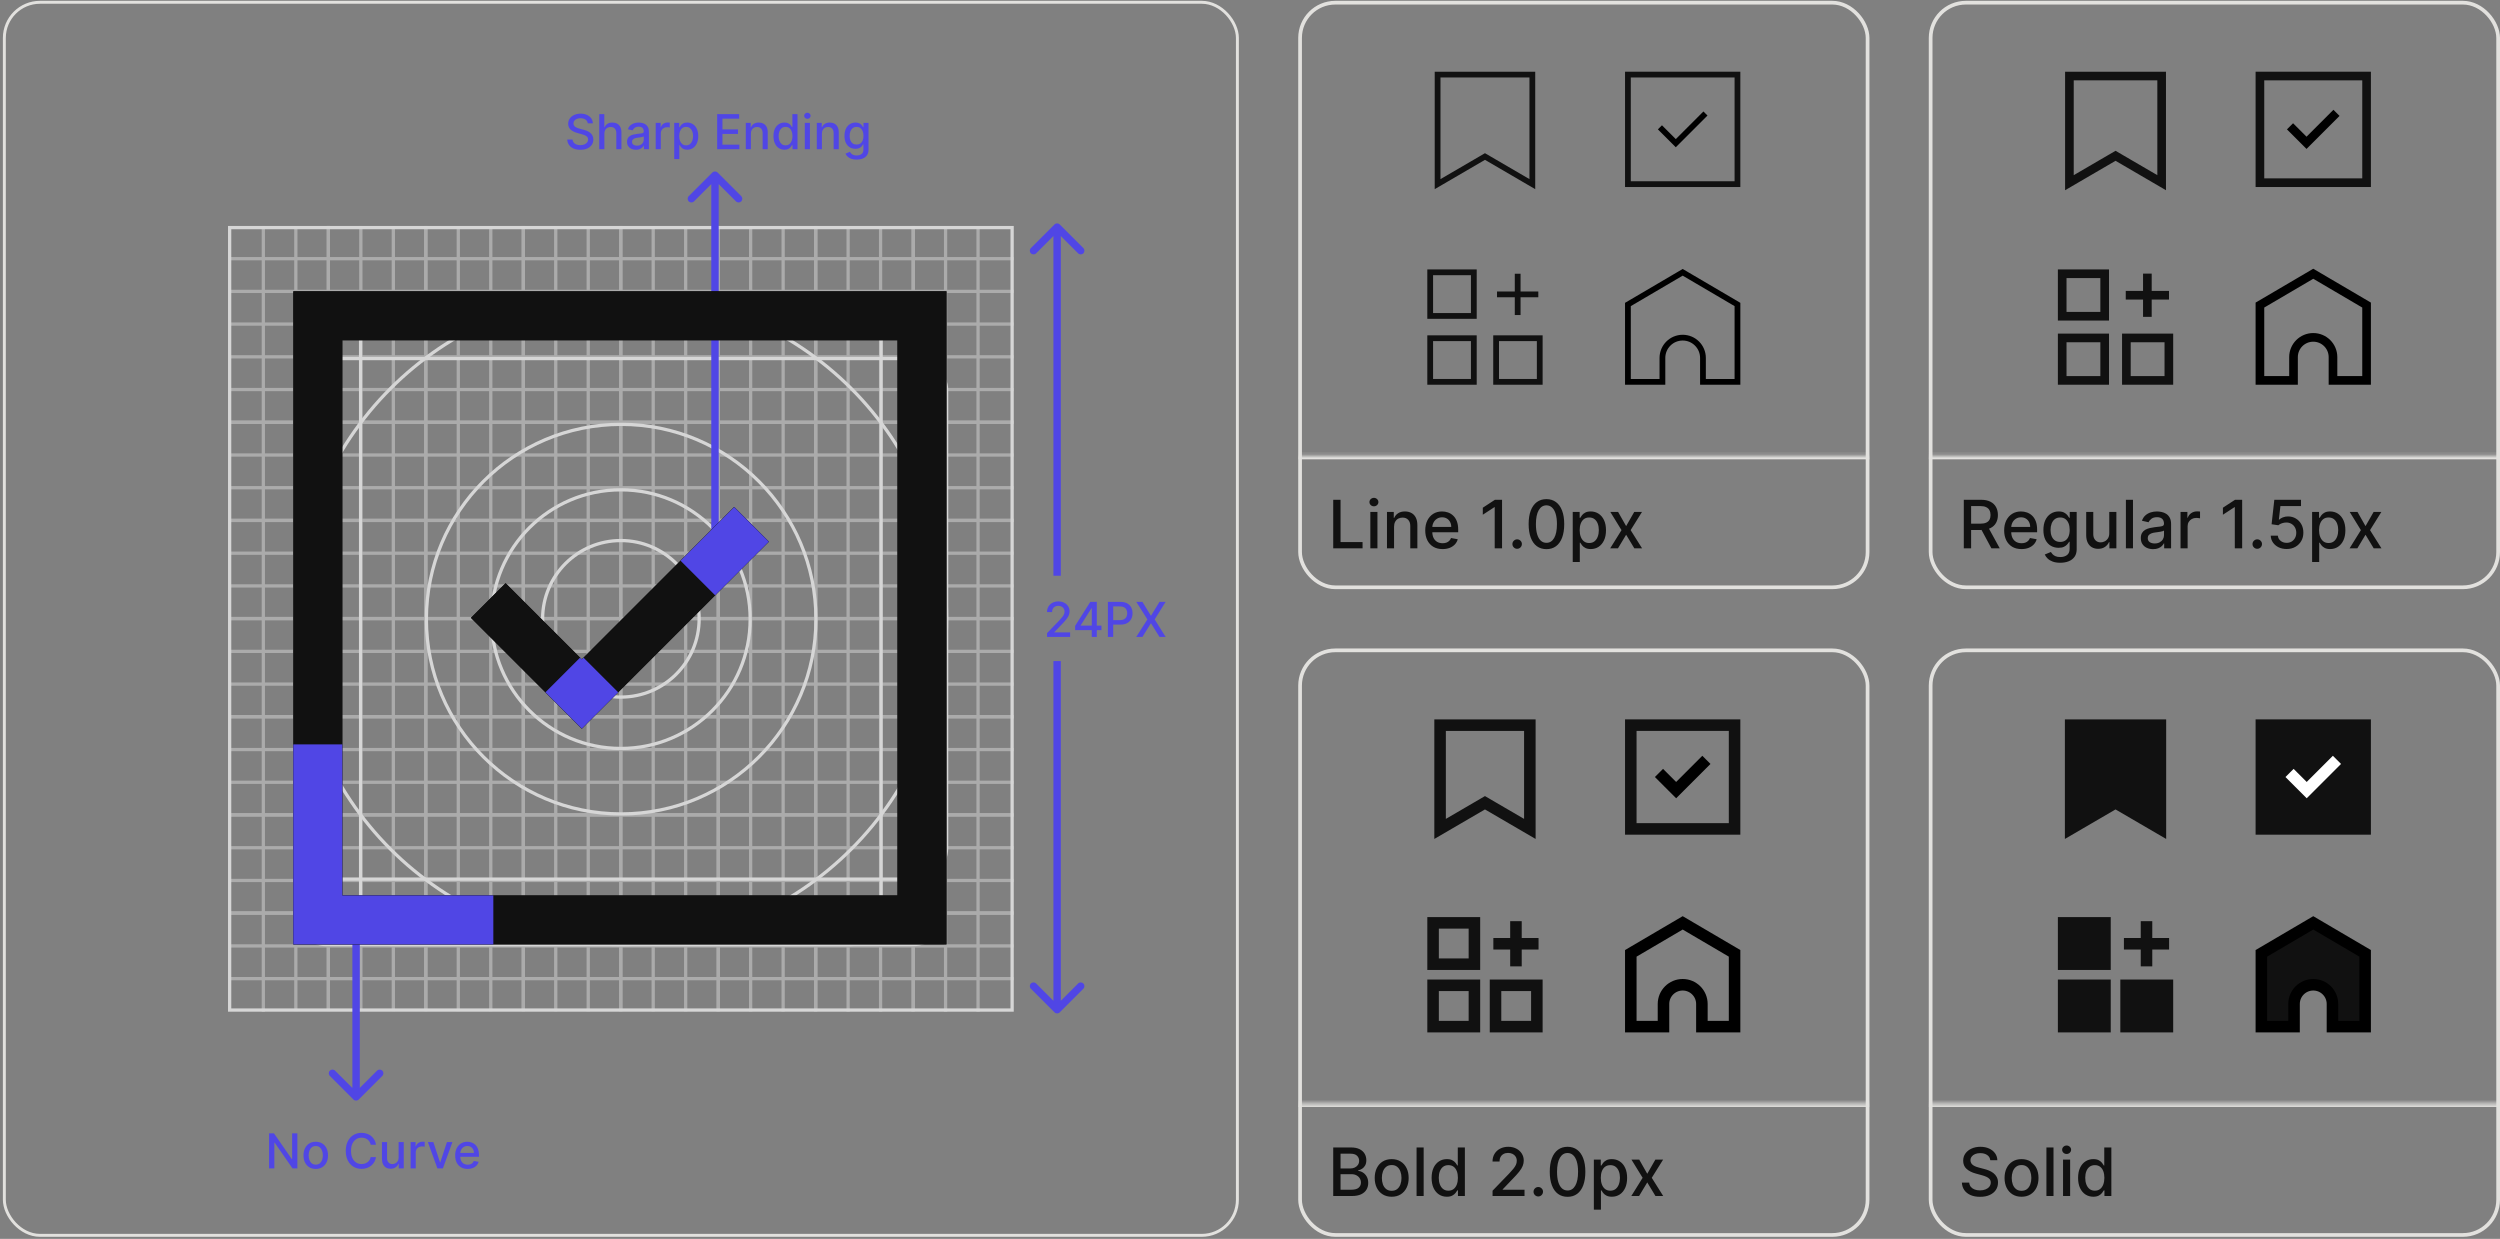 <svg width="674" height="334" viewBox="0 0 674 334" fill="none" xmlns="http://www.w3.org/2000/svg">
<rect x="0" y="0" width="674" height="334" fill="#808080" stroke="none"/>
<rect x="1.174" y="0.619" width="332.429" height="332.429" rx="9.603" stroke="#E2E1DE" stroke-width="0.793"/>
<path d="M80.169 305.545V315H78.858L74.052 308.066H73.965V315H72.538V305.545H73.858L78.669 312.489H78.756V305.545H80.169ZM85.126 315.143C84.461 315.143 83.881 314.991 83.385 314.686C82.89 314.381 82.505 313.955 82.231 313.407C81.957 312.859 81.821 312.219 81.821 311.487C81.821 310.751 81.957 310.108 82.231 309.557C82.505 309.006 82.89 308.578 83.385 308.274C83.881 307.969 84.461 307.817 85.126 307.817C85.791 307.817 86.371 307.969 86.866 308.274C87.362 308.578 87.747 309.006 88.02 309.557C88.294 310.108 88.431 310.751 88.431 311.487C88.431 312.219 88.294 312.859 88.02 313.407C87.747 313.955 87.362 314.381 86.866 314.686C86.371 314.991 85.791 315.143 85.126 315.143ZM85.131 313.984C85.561 313.984 85.918 313.871 86.202 313.643C86.485 313.415 86.694 313.112 86.829 312.733C86.968 312.355 87.037 311.938 87.037 311.482C87.037 311.03 86.968 310.614 86.829 310.236C86.694 309.854 86.485 309.548 86.202 309.317C85.918 309.086 85.561 308.971 85.131 308.971C84.697 308.971 84.337 309.086 84.05 309.317C83.767 309.548 83.556 309.854 83.418 310.236C83.282 310.614 83.215 311.03 83.215 311.482C83.215 311.938 83.282 312.355 83.418 312.733C83.556 313.112 83.767 313.415 84.05 313.643C84.337 313.871 84.697 313.984 85.131 313.984ZM101.376 308.62H99.936C99.88 308.312 99.777 308.041 99.626 307.808C99.475 307.574 99.291 307.375 99.072 307.212C98.854 307.049 98.609 306.926 98.338 306.843C98.071 306.76 97.786 306.718 97.484 306.718C96.939 306.718 96.452 306.855 96.021 307.129C95.593 307.403 95.254 307.804 95.005 308.334C94.759 308.863 94.636 309.509 94.636 310.273C94.636 311.042 94.759 311.692 95.005 312.221C95.254 312.75 95.595 313.15 96.025 313.421C96.456 313.692 96.941 313.827 97.48 313.827C97.778 313.827 98.061 313.787 98.329 313.707C98.6 313.624 98.845 313.503 99.063 313.343C99.282 313.183 99.466 312.987 99.617 312.756C99.771 312.522 99.877 312.255 99.936 311.953L101.376 311.958C101.299 312.422 101.15 312.85 100.928 313.241C100.71 313.629 100.428 313.964 100.083 314.248C99.742 314.528 99.351 314.745 98.911 314.898C98.471 315.052 97.99 315.129 97.47 315.129C96.652 315.129 95.922 314.935 95.282 314.548C94.642 314.157 94.137 313.598 93.768 312.872C93.402 312.145 93.219 311.279 93.219 310.273C93.219 309.263 93.403 308.397 93.773 307.674C94.142 306.947 94.647 306.39 95.287 306.002C95.927 305.612 96.655 305.416 97.47 305.416C97.972 305.416 98.44 305.489 98.874 305.633C99.311 305.775 99.703 305.984 100.051 306.261C100.399 306.535 100.687 306.87 100.914 307.267C101.142 307.661 101.296 308.112 101.376 308.62ZM107.464 312.059V307.909H108.849V315H107.492V313.772H107.418C107.255 314.151 106.993 314.466 106.633 314.718C106.276 314.968 105.831 315.092 105.299 315.092C104.843 315.092 104.44 314.992 104.089 314.792C103.742 314.589 103.468 314.289 103.268 313.892C103.071 313.495 102.972 313.004 102.972 312.419V307.909H104.352V312.253C104.352 312.736 104.486 313.121 104.754 313.407C105.022 313.694 105.37 313.837 105.797 313.837C106.056 313.837 106.313 313.772 106.568 313.643C106.827 313.513 107.041 313.318 107.21 313.056C107.382 312.795 107.467 312.462 107.464 312.059ZM110.704 315V307.909H112.038V309.036H112.112C112.241 308.654 112.469 308.354 112.795 308.135C113.124 307.914 113.497 307.803 113.912 307.803C113.998 307.803 114.1 307.806 114.217 307.812C114.337 307.818 114.431 307.826 114.498 307.835V309.156C114.443 309.14 114.344 309.123 114.203 309.105C114.061 309.083 113.92 309.072 113.778 309.072C113.452 309.072 113.161 309.142 112.906 309.28C112.653 309.416 112.453 309.605 112.305 309.848C112.158 310.088 112.084 310.362 112.084 310.67V315H110.704ZM121.975 307.909L119.403 315H117.926L115.35 307.909H116.832L118.628 313.366H118.702L120.493 307.909H121.975ZM126.087 315.143C125.388 315.143 124.786 314.994 124.282 314.695C123.78 314.394 123.392 313.971 123.118 313.426C122.848 312.878 122.712 312.236 122.712 311.501C122.712 310.774 122.848 310.134 123.118 309.58C123.392 309.026 123.774 308.594 124.263 308.283C124.756 307.972 125.331 307.817 125.99 307.817C126.39 307.817 126.778 307.883 127.153 308.015C127.529 308.148 127.866 308.355 128.164 308.638C128.463 308.922 128.698 309.289 128.871 309.742C129.043 310.191 129.129 310.737 129.129 311.381V311.87H123.492V310.836H127.776C127.776 310.473 127.703 310.151 127.555 309.871C127.407 309.588 127.199 309.365 126.932 309.202C126.667 309.039 126.356 308.957 125.999 308.957C125.611 308.957 125.273 309.052 124.983 309.243C124.697 309.431 124.476 309.677 124.319 309.982C124.165 310.283 124.088 310.611 124.088 310.965V311.773C124.088 312.247 124.171 312.65 124.337 312.983C124.506 313.315 124.742 313.569 125.043 313.744C125.345 313.917 125.697 314.003 126.101 314.003C126.362 314.003 126.601 313.966 126.816 313.892C127.032 313.815 127.218 313.701 127.375 313.55C127.532 313.4 127.652 313.213 127.735 312.992L129.041 313.227C128.937 313.612 128.749 313.949 128.478 314.238C128.21 314.525 127.873 314.748 127.467 314.908C127.064 315.065 126.604 315.143 126.087 315.143Z" fill="#5046E5"/>
<g opacity="0.5">
<path d="M273.306 166.748H61.474" stroke="#D6D6D6" stroke-width="0.88"/>
<path d="M273.306 193.205H61.474" stroke="#D6D6D6" stroke-width="0.88"/>
<path d="M273.306 219.663H61.474" stroke="#D6D6D6" stroke-width="0.88"/>
<path d="M273.306 246.121H61.474" stroke="#D6D6D6" stroke-width="0.88"/>
<path d="M273.306 140.29H61.474" stroke="#D6D6D6" stroke-width="0.88"/>
<path d="M273.306 113.832H61.474" stroke="#D6D6D6" stroke-width="0.88"/>
<path d="M273.306 87.374H61.474" stroke="#D6D6D6" stroke-width="0.88"/>
<path d="M273.306 96.198H61.474" stroke="#D6D6D6" stroke-width="0.88"/>
<path d="M273.306 105.021H61.474" stroke="#D6D6D6" stroke-width="0.88"/>
<path d="M273.306 113.845H61.474" stroke="#D6D6D6" stroke-width="0.88"/>
<path d="M273.306 122.669H61.474" stroke="#D6D6D6" stroke-width="0.88"/>
<path d="M273.306 131.491H61.474" stroke="#D6D6D6" stroke-width="0.88"/>
<path d="M273.306 140.316H61.474" stroke="#D6D6D6" stroke-width="0.88"/>
<path d="M273.306 149.14H61.474" stroke="#D6D6D6" stroke-width="0.88"/>
<path d="M273.306 157.962H61.474" stroke="#D6D6D6" stroke-width="0.88"/>
<path d="M273.306 166.786H61.474" stroke="#D6D6D6" stroke-width="0.88"/>
<path d="M273.306 175.611H61.474" stroke="#D6D6D6" stroke-width="0.88"/>
<path d="M273.306 184.433H61.474" stroke="#D6D6D6" stroke-width="0.88"/>
<path d="M273.306 193.257H61.474" stroke="#D6D6D6" stroke-width="0.88"/>
<path d="M273.306 202.081H61.474" stroke="#D6D6D6" stroke-width="0.88"/>
<path d="M273.306 210.903H61.474" stroke="#D6D6D6" stroke-width="0.88"/>
<path d="M273.306 219.728H61.474" stroke="#D6D6D6" stroke-width="0.88"/>
<path d="M273.306 228.552H61.474" stroke="#D6D6D6" stroke-width="0.88"/>
<path d="M273.306 237.374H61.474" stroke="#D6D6D6" stroke-width="0.88"/>
<path d="M273.306 246.198H61.474" stroke="#D6D6D6" stroke-width="0.88"/>
<path d="M273.304 255.023H61.471" stroke="#D6D6D6" stroke-width="0.88"/>
<path d="M273.304 263.845H61.471" stroke="#D6D6D6" stroke-width="0.88"/>
<path d="M273.306 78.559H61.474" stroke="#D6D6D6" stroke-width="0.88"/>
<path d="M273.306 69.745H61.474" stroke="#D6D6D6" stroke-width="0.88"/>
<path d="M167.382 60.916V272.579" stroke="#D6D6D6" stroke-width="0.88"/>
<path d="M141.097 272.579V60.916" stroke="#D6D6D6" stroke-width="0.88"/>
<path d="M114.809 272.579V60.916" stroke="#D6D6D6" stroke-width="0.88"/>
<path d="M88.522 272.579V60.916" stroke="#D6D6D6" stroke-width="0.88"/>
<path d="M193.67 272.579V60.916" stroke="#D6D6D6" stroke-width="0.88"/>
<path d="M219.957 272.579V60.916" stroke="#D6D6D6" stroke-width="0.88"/>
<path d="M246.243 272.579V60.916" stroke="#D6D6D6" stroke-width="0.88"/>
<path d="M88.522 60.916L88.522 272.579" stroke="#D6D6D6" stroke-width="0.88"/>
<path d="M97.281 60.925L97.281 272.587" stroke="#D6D6D6" stroke-width="0.88"/>
<path d="M106.039 60.934L106.039 272.596" stroke="#D6D6D6" stroke-width="0.88"/>
<path d="M114.796 60.942L114.796 272.605" stroke="#D6D6D6" stroke-width="0.88"/>
<path d="M123.554 60.951L123.554 272.613" stroke="#D6D6D6" stroke-width="0.88"/>
<path d="M132.313 60.96L132.313 272.622" stroke="#D6D6D6" stroke-width="0.88"/>
<path d="M141.071 60.968L141.071 272.63" stroke="#D6D6D6" stroke-width="0.88"/>
<path d="M149.828 60.977L149.828 272.639" stroke="#D6D6D6" stroke-width="0.88"/>
<path d="M158.586 60.986L158.586 272.648" stroke="#D6D6D6" stroke-width="0.88"/>
<path d="M167.345 60.994L167.345 272.656" stroke="#D6D6D6" stroke-width="0.88"/>
<path d="M176.103 61.003L176.103 272.665" stroke="#D6D6D6" stroke-width="0.88"/>
<path d="M184.86 61.011L184.86 272.674" stroke="#D6D6D6" stroke-width="0.88"/>
<path d="M193.618 61.02L193.618 272.682" stroke="#D6D6D6" stroke-width="0.88"/>
<path d="M202.375 61.029L202.375 272.691" stroke="#D6D6D6" stroke-width="0.88"/>
<path d="M211.135 61.037L211.135 272.7" stroke="#D6D6D6" stroke-width="0.88"/>
<path d="M219.893 61.046L219.893 272.708" stroke="#D6D6D6" stroke-width="0.88"/>
<path d="M228.65 61.054L228.65 272.717" stroke="#D6D6D6" stroke-width="0.88"/>
<path d="M237.407 61.063L237.407 272.725" stroke="#D6D6D6" stroke-width="0.88"/>
<path d="M246.167 61.072L246.167 272.734" stroke="#D6D6D6" stroke-width="0.88"/>
<path d="M254.925 61.08L254.925 272.742" stroke="#D6D6D6" stroke-width="0.88"/>
<path d="M263.682 61.089L263.682 272.751" stroke="#D6D6D6" stroke-width="0.88"/>
<path d="M79.756 60.921L79.755 272.583" stroke="#D6D6D6" stroke-width="0.88"/>
<path d="M70.99 60.925L70.99 272.759" stroke="#D6D6D6" stroke-width="0.88"/>
</g>
<rect x="88.388" y="87.841" width="157.993" height="157.992" rx="8.385" stroke="#D6D6D6" stroke-width="0.883"/>
<rect x="79.561" y="96.668" width="175.646" height="140.339" rx="8.385" stroke="#D6D6D6" stroke-width="0.883"/>
<rect x="97.214" y="79.015" width="140.34" height="175.645" rx="8.385" stroke="#D6D6D6" stroke-width="0.883"/>
<rect x="79.561" y="79.015" width="174.922" height="175.645" rx="8.385" stroke="#D6D6D6" stroke-width="0.883"/>
<path d="M167.385 79.015C215.888 79.015 255.207 118.335 255.207 166.837C255.207 215.34 215.888 254.66 167.385 254.66C118.881 254.66 79.561 215.34 79.561 166.837C79.561 118.334 118.881 79.015 167.385 79.015Z" stroke="#D6D6D6" stroke-width="0.883"/>
<path d="M167.467 114.404C196.472 114.404 219.984 137.916 219.984 166.92C219.984 195.924 196.472 219.438 167.467 219.438C138.463 219.438 114.95 195.924 114.95 166.92C114.95 137.916 138.463 114.404 167.467 114.404Z" stroke="#D6D6D6" stroke-width="0.883"/>
<path d="M167.384 132.056C186.639 132.056 202.249 147.666 202.249 166.921C202.248 186.176 186.639 201.785 167.384 201.785C148.129 201.785 132.52 186.176 132.52 166.921C132.52 147.666 148.129 132.056 167.384 132.056Z" stroke="#D6D6D6" stroke-width="0.883"/>
<path fill-rule="evenodd" clip-rule="evenodd" d="M167.389 145.733C179.042 145.733 188.489 155.18 188.489 166.834C188.489 178.487 179.042 187.934 167.389 187.934C155.735 187.934 146.288 178.487 146.288 166.834C146.288 155.18 155.735 145.733 167.389 145.733Z" stroke="#D6D6D6" stroke-width="0.883"/>
<rect x="61.913" y="61.358" width="210.952" height="210.952" stroke="#D6D6D6" stroke-width="0.883"/>
<path d="M95.293 296.43C95.683 296.82 96.317 296.82 96.707 296.43L103.071 290.066C103.462 289.675 103.462 289.042 103.071 288.652C102.681 288.261 102.047 288.261 101.657 288.652L96 294.308L90.343 288.652C89.953 288.261 89.32 288.261 88.929 288.652C88.538 289.042 88.538 289.675 88.929 290.066L95.293 296.43ZM96 248.011L95 248.011L95 295.723L96 295.723L97 295.723L97 248.011L96 248.011Z" fill="#5046E5"/>
<path d="M193.467 46.516C193.077 46.125 192.443 46.125 192.053 46.516L185.689 52.88C185.298 53.27 185.298 53.903 185.689 54.294C186.079 54.684 186.713 54.684 187.103 54.294L192.76 48.637L198.417 54.294C198.807 54.684 199.441 54.684 199.831 54.294C200.222 53.903 200.222 53.27 199.831 52.88L193.467 46.516ZM192.76 148.75L193.76 148.75L193.76 47.223L192.76 47.223L191.76 47.223L191.76 148.75L192.76 148.75Z" fill="#5046E5"/>
<rect x="85.684" y="85.129" width="162.882" height="162.882" stroke="#111111" stroke-width="13.207" stroke-linecap="square"/>
<path d="M136.309 166.57L156.853 187.114L197.94 146.027" stroke="#111111" stroke-width="13.207" stroke-linecap="square"/>
<rect x="85.684" y="85.129" width="162.882" height="162.882" stroke="#111111" stroke-width="13.207" stroke-linecap="square"/>
<path d="M136.309 166.568L156.853 187.111L197.94 146.024" stroke="#111111" stroke-width="13.207" stroke-linecap="square"/>
<path d="M197.94 146.027L192.804 151.163" stroke="#5046E5" stroke-width="13.207" stroke-linecap="square"/>
<path d="M285.707 60.516C285.317 60.125 284.683 60.125 284.293 60.516L277.929 66.879C277.538 67.27 277.538 67.903 277.929 68.294C278.319 68.684 278.953 68.684 279.343 68.294L285 62.637L290.657 68.294C291.047 68.684 291.681 68.684 292.071 68.294C292.462 67.903 292.462 67.27 292.071 66.879L285.707 60.516ZM285 155.223L286 155.223L286 61.223L285 61.223L284 61.223L284 155.223L285 155.223Z" fill="#5046E5"/>
<path d="M282.285 171.723V170.689L285.484 167.374C285.826 167.014 286.107 166.698 286.329 166.428C286.554 166.154 286.721 165.894 286.832 165.647C286.943 165.401 286.998 165.14 286.998 164.863C286.998 164.549 286.924 164.278 286.777 164.05C286.629 163.819 286.427 163.642 286.172 163.519C285.917 163.393 285.629 163.33 285.309 163.33C284.97 163.33 284.675 163.399 284.422 163.538C284.17 163.676 283.976 163.872 283.841 164.124C283.705 164.376 283.638 164.672 283.638 165.01H282.276C282.276 164.435 282.408 163.932 282.673 163.501C282.937 163.07 283.301 162.736 283.762 162.499C284.224 162.259 284.749 162.139 285.336 162.139C285.93 162.139 286.454 162.257 286.906 162.494C287.362 162.728 287.717 163.048 287.972 163.455C288.228 163.858 288.356 164.313 288.356 164.821C288.356 165.172 288.289 165.515 288.157 165.85C288.028 166.186 287.802 166.56 287.478 166.972C287.155 167.382 286.706 167.879 286.13 168.463L284.252 170.43V170.499H288.508V171.723H282.285ZM289.856 169.876V168.722L293.942 162.268H294.851V163.967H294.274L291.352 168.593V168.667H296.951V169.876H289.856ZM294.339 171.723V169.525L294.348 168.999V162.268H295.7V171.723H294.339ZM298.69 171.723V162.268H302.06C302.795 162.268 303.405 162.402 303.888 162.67C304.371 162.937 304.733 163.304 304.973 163.768C305.213 164.23 305.333 164.75 305.333 165.329C305.333 165.911 305.211 166.434 304.968 166.898C304.728 167.36 304.365 167.726 303.879 167.997C303.395 168.265 302.787 168.399 302.055 168.399H299.738V167.189H301.926C302.39 167.189 302.767 167.109 303.057 166.949C303.346 166.786 303.558 166.565 303.694 166.284C303.829 166.004 303.897 165.686 303.897 165.329C303.897 164.972 303.829 164.655 303.694 164.378C303.558 164.101 303.345 163.884 303.052 163.727C302.763 163.57 302.381 163.491 301.907 163.491H300.116V171.723H298.69ZM307.998 162.268L310.26 165.966H310.333L312.596 162.268H314.248L311.303 166.995L314.267 171.723H312.605L310.333 168.076H310.26L307.988 171.723H306.326L309.341 166.995L306.345 162.268H307.998Z" fill="#5046E5"/>
<path d="M284.293 272.93C284.683 273.32 285.317 273.32 285.707 272.93L292.071 266.566C292.462 266.175 292.462 265.542 292.071 265.152C291.681 264.761 291.047 264.761 290.657 265.152L285 270.808L279.343 265.152C278.953 264.761 278.319 264.761 277.929 265.152C277.538 265.542 277.538 266.175 277.929 266.566L284.293 272.93ZM285 178.223H284V272.223H285H286V178.223H285Z" fill="#5046E5"/>
<path d="M161.989 181.976L156.853 187.112L151.717 181.976" stroke="#5046E5" stroke-width="13.207"/>
<path d="M126.399 248.011H85.679V207.291" stroke="#5046E5" stroke-width="13.207" stroke-linecap="square"/>
<path d="M158.459 33.252C158.41 32.815 158.207 32.476 157.85 32.236C157.493 31.993 157.043 31.871 156.502 31.871C156.114 31.871 155.778 31.933 155.495 32.056C155.212 32.176 154.992 32.342 154.835 32.555C154.681 32.764 154.604 33.002 154.604 33.27C154.604 33.495 154.657 33.689 154.761 33.852C154.869 34.015 155.009 34.152 155.181 34.263C155.357 34.37 155.545 34.461 155.745 34.535C155.945 34.606 156.137 34.664 156.322 34.711L157.245 34.951C157.547 35.025 157.856 35.124 158.173 35.251C158.49 35.377 158.784 35.543 159.055 35.749C159.325 35.956 159.544 36.211 159.71 36.516C159.879 36.82 159.964 37.185 159.964 37.61C159.964 38.145 159.826 38.621 159.549 39.036C159.275 39.452 158.876 39.779 158.353 40.02C157.833 40.26 157.203 40.38 156.465 40.38C155.757 40.38 155.144 40.267 154.627 40.043C154.11 39.818 153.706 39.499 153.413 39.087C153.121 38.672 152.959 38.179 152.929 37.61H154.36C154.387 37.951 154.498 38.236 154.692 38.464C154.889 38.688 155.14 38.856 155.445 38.967C155.752 39.075 156.089 39.129 156.456 39.129C156.859 39.129 157.217 39.066 157.531 38.939C157.848 38.81 158.097 38.632 158.279 38.404C158.461 38.173 158.551 37.904 158.551 37.596C158.551 37.316 158.471 37.087 158.311 36.908C158.154 36.73 157.941 36.582 157.67 36.465C157.402 36.348 157.099 36.245 156.76 36.156L155.643 35.851C154.886 35.645 154.286 35.342 153.843 34.941C153.403 34.541 153.182 34.012 153.182 33.353C153.182 32.809 153.33 32.333 153.626 31.927C153.921 31.521 154.321 31.205 154.826 30.98C155.331 30.753 155.9 30.639 156.534 30.639C157.174 30.639 157.739 30.751 158.228 30.976C158.721 31.201 159.108 31.51 159.392 31.904C159.675 32.295 159.823 32.744 159.835 33.252H158.459ZM162.938 36.012V40.223H161.558V30.768H162.92V34.286H163.007C163.174 33.904 163.428 33.601 163.769 33.376C164.111 33.152 164.557 33.039 165.108 33.039C165.594 33.039 166.019 33.139 166.382 33.34C166.748 33.539 167.032 33.838 167.232 34.235C167.435 34.629 167.536 35.121 167.536 35.712V40.223H166.156V35.879C166.156 35.358 166.022 34.955 165.754 34.669C165.487 34.38 165.114 34.235 164.637 34.235C164.311 34.235 164.018 34.304 163.76 34.443C163.505 34.581 163.303 34.784 163.155 35.052C163.011 35.317 162.938 35.637 162.938 36.012ZM171.442 40.38C170.992 40.38 170.586 40.297 170.223 40.13C169.86 39.961 169.572 39.716 169.36 39.396C169.15 39.076 169.046 38.684 169.046 38.219C169.046 37.819 169.123 37.49 169.277 37.231C169.431 36.973 169.638 36.768 169.9 36.617C170.161 36.466 170.454 36.352 170.777 36.276C171.1 36.199 171.429 36.14 171.765 36.1C172.19 36.051 172.534 36.011 172.799 35.98C173.064 35.946 173.256 35.892 173.376 35.819C173.496 35.745 173.556 35.625 173.556 35.459V35.426C173.556 35.023 173.442 34.711 173.215 34.489C172.99 34.267 172.654 34.157 172.208 34.157C171.743 34.157 171.377 34.26 171.109 34.466C170.845 34.669 170.662 34.895 170.56 35.145L169.263 34.849C169.417 34.418 169.641 34.07 169.937 33.806C170.235 33.538 170.579 33.344 170.966 33.224C171.354 33.101 171.762 33.039 172.19 33.039C172.473 33.039 172.773 33.073 173.09 33.141C173.41 33.206 173.708 33.326 173.985 33.501C174.266 33.676 174.495 33.927 174.673 34.254C174.852 34.577 174.941 34.997 174.941 35.514V40.223H173.593V39.253H173.538C173.448 39.432 173.315 39.607 173.136 39.779C172.958 39.952 172.728 40.095 172.448 40.209C172.168 40.323 171.833 40.38 171.442 40.38ZM171.742 39.272C172.123 39.272 172.45 39.196 172.721 39.045C172.994 38.895 173.202 38.698 173.344 38.455C173.488 38.208 173.561 37.945 173.561 37.665V36.751C173.512 36.8 173.416 36.846 173.275 36.89C173.136 36.93 172.978 36.965 172.799 36.996C172.621 37.023 172.447 37.05 172.277 37.074C172.108 37.096 171.967 37.114 171.853 37.13C171.585 37.163 171.34 37.22 171.119 37.3C170.9 37.38 170.725 37.496 170.592 37.647C170.463 37.794 170.398 37.991 170.398 38.238C170.398 38.579 170.525 38.838 170.777 39.013C171.029 39.185 171.351 39.272 171.742 39.272ZM176.78 40.223V33.132H178.114V34.258H178.188C178.317 33.877 178.545 33.577 178.871 33.358C179.2 33.136 179.573 33.026 179.988 33.026C180.074 33.026 180.176 33.029 180.293 33.035C180.413 33.041 180.507 33.049 180.574 33.058V34.378C180.519 34.363 180.42 34.346 180.279 34.327C180.137 34.306 179.996 34.295 179.854 34.295C179.528 34.295 179.237 34.364 178.982 34.503C178.729 34.638 178.529 34.828 178.382 35.071C178.234 35.311 178.16 35.585 178.16 35.892V40.223H176.78ZM181.769 42.882V33.132H183.117V34.281H183.232C183.312 34.133 183.428 33.963 183.579 33.769C183.729 33.575 183.939 33.406 184.206 33.261C184.474 33.113 184.828 33.039 185.268 33.039C185.841 33.039 186.351 33.184 186.801 33.473C187.25 33.763 187.603 34.18 187.858 34.724C188.117 35.269 188.246 35.925 188.246 36.691C188.246 37.457 188.118 38.114 187.863 38.662C187.607 39.207 187.256 39.627 186.81 39.923C186.364 40.215 185.854 40.361 185.282 40.361C184.851 40.361 184.499 40.289 184.225 40.144C183.954 39.999 183.742 39.83 183.588 39.636C183.434 39.443 183.315 39.27 183.232 39.119H183.149V42.882H181.769ZM183.121 36.677C183.121 37.176 183.194 37.613 183.338 37.988C183.483 38.364 183.692 38.658 183.966 38.87C184.24 39.079 184.576 39.184 184.973 39.184C185.385 39.184 185.73 39.075 186.007 38.856C186.284 38.635 186.493 38.334 186.635 37.956C186.779 37.577 186.852 37.151 186.852 36.677C186.852 36.209 186.781 35.789 186.639 35.417C186.501 35.044 186.291 34.751 186.011 34.535C185.734 34.32 185.388 34.212 184.973 34.212C184.573 34.212 184.234 34.315 183.957 34.521C183.683 34.727 183.475 35.015 183.334 35.385C183.192 35.754 183.121 36.185 183.121 36.677ZM193.344 40.223V30.768H199.271V31.996H194.77V34.877H198.962V36.1H194.77V38.995H199.326V40.223H193.344ZM202.446 36.012V40.223H201.066V33.132H202.391V34.286H202.478C202.641 33.91 202.897 33.609 203.245 33.381C203.596 33.153 204.037 33.039 204.57 33.039C205.053 33.039 205.476 33.141 205.839 33.344C206.202 33.544 206.484 33.843 206.684 34.24C206.884 34.637 206.984 35.128 206.984 35.712V40.223H205.604V35.879C205.604 35.365 205.47 34.963 205.202 34.674C204.934 34.381 204.567 34.235 204.099 34.235C203.779 34.235 203.494 34.304 203.245 34.443C202.998 34.581 202.803 34.784 202.658 35.052C202.517 35.317 202.446 35.637 202.446 36.012ZM211.49 40.361C210.917 40.361 210.406 40.215 209.957 39.923C209.511 39.627 209.16 39.207 208.905 38.662C208.652 38.114 208.526 37.457 208.526 36.691C208.526 35.925 208.654 35.269 208.909 34.724C209.168 34.18 209.522 33.763 209.971 33.473C210.42 33.184 210.93 33.039 211.499 33.039C211.939 33.039 212.293 33.113 212.561 33.261C212.832 33.406 213.041 33.575 213.189 33.769C213.339 33.963 213.456 34.133 213.539 34.281H213.623V30.768H215.003V40.223H213.655V39.119H213.539C213.456 39.27 213.336 39.443 213.179 39.636C213.025 39.83 212.813 39.999 212.542 40.144C212.271 40.289 211.921 40.361 211.49 40.361ZM211.794 39.184C212.191 39.184 212.527 39.079 212.801 38.87C213.078 38.658 213.287 38.364 213.429 37.988C213.573 37.613 213.646 37.176 213.646 36.677C213.646 36.185 213.575 35.754 213.433 35.385C213.292 35.015 213.084 34.727 212.81 34.521C212.536 34.315 212.198 34.212 211.794 34.212C211.379 34.212 211.033 34.32 210.756 34.535C210.479 34.751 210.269 35.044 210.128 35.417C209.989 35.789 209.92 36.209 209.92 36.677C209.92 37.151 209.991 37.577 210.132 37.956C210.274 38.334 210.483 38.635 210.76 38.856C211.04 39.075 211.385 39.184 211.794 39.184ZM216.973 40.223V33.132H218.353V40.223H216.973ZM217.67 32.038C217.43 32.038 217.224 31.958 217.051 31.798C216.882 31.634 216.798 31.441 216.798 31.216C216.798 30.988 216.882 30.794 217.051 30.634C217.224 30.471 217.43 30.39 217.67 30.39C217.91 30.39 218.115 30.471 218.284 30.634C218.456 30.794 218.543 30.988 218.543 31.216C218.543 31.441 218.456 31.634 218.284 31.798C218.115 31.958 217.91 32.038 217.67 32.038ZM221.591 36.012V40.223H220.21V33.132H221.535V34.286H221.623C221.786 33.91 222.041 33.609 222.389 33.381C222.74 33.153 223.182 33.039 223.714 33.039C224.197 33.039 224.621 33.141 224.984 33.344C225.347 33.544 225.628 33.843 225.829 34.24C226.029 34.637 226.129 35.128 226.129 35.712V40.223H224.748V35.879C224.748 35.365 224.614 34.963 224.347 34.674C224.079 34.381 223.711 34.235 223.243 34.235C222.923 34.235 222.639 34.304 222.389 34.443C222.143 34.581 221.948 34.784 221.803 35.052C221.661 35.317 221.591 35.637 221.591 36.012ZM230.953 43.029C230.39 43.029 229.905 42.956 229.499 42.808C229.095 42.66 228.766 42.465 228.511 42.222C228.255 41.978 228.064 41.712 227.938 41.423L229.125 40.934C229.208 41.069 229.319 41.212 229.457 41.363C229.599 41.517 229.789 41.648 230.03 41.755C230.273 41.863 230.585 41.917 230.967 41.917C231.49 41.917 231.922 41.789 232.264 41.534C232.606 41.281 232.776 40.878 232.776 40.324V38.93H232.689C232.606 39.081 232.485 39.249 232.329 39.433C232.175 39.618 231.962 39.778 231.691 39.913C231.421 40.049 231.068 40.117 230.634 40.117C230.074 40.117 229.569 39.986 229.12 39.724C228.674 39.459 228.32 39.07 228.058 38.556C227.8 38.039 227.67 37.404 227.67 36.65C227.67 35.895 227.798 35.249 228.054 34.711C228.312 34.172 228.666 33.76 229.115 33.473C229.565 33.184 230.074 33.039 230.643 33.039C231.084 33.039 231.439 33.113 231.71 33.261C231.981 33.406 232.192 33.575 232.342 33.769C232.496 33.963 232.615 34.133 232.698 34.281H232.799V33.132H234.152V40.38C234.152 40.989 234.01 41.489 233.727 41.88C233.444 42.271 233.061 42.56 232.578 42.748C232.098 42.936 231.556 43.029 230.953 43.029ZM230.939 38.972C231.336 38.972 231.671 38.879 231.945 38.695C232.222 38.507 232.432 38.239 232.573 37.891C232.718 37.541 232.79 37.12 232.79 36.631C232.79 36.154 232.719 35.734 232.578 35.371C232.436 35.008 232.228 34.724 231.955 34.521C231.681 34.315 231.342 34.212 230.939 34.212C230.523 34.212 230.177 34.32 229.9 34.535C229.623 34.748 229.414 35.037 229.272 35.403C229.134 35.769 229.065 36.179 229.065 36.631C229.065 37.096 229.135 37.504 229.277 37.854C229.419 38.205 229.628 38.479 229.905 38.676C230.185 38.873 230.53 38.972 230.939 38.972Z" fill="#5046E5"/>
<rect x="350.5" y="0.723" width="153" height="157.611" rx="9.5" stroke="#E2E1DE"/>
<path d="M387.576 20.109V49.642L400.348 42.197L413.119 49.642L413.119 20.109H387.576Z" stroke="#111111" stroke-width="1.554"/>
<rect x="438.886" y="20.109" width="29.534" height="29.534" stroke="#111111" stroke-width="1.554" stroke-linecap="square"/>
<path d="M448.066 34.876L451.791 38.601L459.24 31.151" stroke="black" stroke-width="1.554" stroke-linecap="square"/>
<rect x="385.58" y="73.414" width="11.763" height="11.763" stroke="#111111" stroke-width="1.554" stroke-linecap="square"/>
<rect x="385.58" y="91.185" width="11.763" height="11.763" stroke="#111111" stroke-width="1.554" stroke-linecap="square"/>
<rect x="403.351" y="91.185" width="11.763" height="11.763" stroke="#111111" stroke-width="1.554" stroke-linecap="square"/>
<path d="M413.952 79.365L404.373 79.365" stroke="#111111" stroke-width="1.554" stroke-linecap="square"/>
<path d="M409.163 84.154L409.163 74.576" stroke="#111111" stroke-width="1.554" stroke-linecap="square"/>
<path d="M468.42 82.088L453.653 73.414L438.886 82.088V102.948H448.188V96.496C448.188 93.478 450.635 91.031 453.653 91.031C456.671 91.031 459.118 93.478 459.118 96.496V102.948H468.42V82.088Z" stroke="black" stroke-width="1.554"/>
<mask id="path-94-inside-1_2924_28996" fill="white">
<path d="M350 122.834H504V158.834H350V122.834Z"/>
</mask>
<path d="M350 122.834V123.834H504V122.834V121.834H350V122.834Z" fill="#E2E1DE" mask="url(#path-94-inside-1_2924_28996)"/>
<path d="M359.438 147.834V134.743H361.413V146.134H367.345V147.834H359.438ZM369.445 147.834V138.016H371.356V147.834H369.445ZM370.41 136.501C370.078 136.501 369.792 136.39 369.554 136.169C369.319 135.943 369.202 135.674 369.202 135.363C369.202 135.048 369.319 134.779 369.554 134.558C369.792 134.332 370.078 134.219 370.41 134.219C370.743 134.219 371.026 134.332 371.26 134.558C371.499 134.779 371.618 135.048 371.618 135.363C371.618 135.674 371.499 135.943 371.26 136.169C371.026 136.39 370.743 136.501 370.41 136.501ZM375.839 142.004V147.834H373.927V138.016H375.762V139.614H375.883C376.109 139.094 376.463 138.676 376.944 138.361C377.43 138.046 378.042 137.888 378.779 137.888C379.448 137.888 380.034 138.029 380.537 138.31C381.04 138.587 381.43 139 381.706 139.55C381.983 140.1 382.122 140.779 382.122 141.589V147.834H380.211V141.819C380.211 141.107 380.025 140.551 379.655 140.151C379.284 139.746 378.775 139.544 378.127 139.544C377.684 139.544 377.29 139.639 376.944 139.831C376.604 140.023 376.333 140.304 376.133 140.675C375.937 141.041 375.839 141.485 375.839 142.004ZM388.917 148.032C387.949 148.032 387.116 147.825 386.417 147.412C385.723 146.994 385.186 146.409 384.807 145.654C384.432 144.896 384.244 144.007 384.244 142.989C384.244 141.983 384.432 141.097 384.807 140.33C385.186 139.563 385.714 138.964 386.392 138.534C387.074 138.103 387.871 137.888 388.782 137.888C389.336 137.888 389.873 137.98 390.393 138.163C390.913 138.346 391.38 138.634 391.793 139.026C392.206 139.418 392.532 139.927 392.771 140.553C393.01 141.176 393.129 141.932 393.129 142.823V143.5H385.324V142.068H391.256C391.256 141.566 391.154 141.12 390.949 140.732C390.745 140.34 390.457 140.031 390.086 139.806C389.72 139.58 389.29 139.467 388.795 139.467C388.258 139.467 387.79 139.599 387.389 139.863C386.993 140.123 386.686 140.464 386.469 140.886C386.256 141.303 386.149 141.757 386.149 142.247V143.366C386.149 144.022 386.264 144.58 386.494 145.041C386.729 145.501 387.055 145.852 387.472 146.095C387.89 146.334 388.378 146.453 388.936 146.453C389.298 146.453 389.628 146.402 389.927 146.3C390.225 146.193 390.483 146.036 390.7 145.827C390.917 145.618 391.084 145.36 391.199 145.053L393.008 145.379C392.863 145.912 392.603 146.379 392.228 146.779C391.857 147.176 391.39 147.485 390.828 147.706C390.27 147.923 389.633 148.032 388.917 148.032ZM404.954 134.743V147.834H402.973V136.725H402.896L399.764 138.77V136.878L403.03 134.743H404.954ZM409.025 147.955C408.675 147.955 408.375 147.832 408.123 147.585C407.872 147.333 407.746 147.031 407.746 146.677C407.746 146.328 407.872 146.029 408.123 145.782C408.375 145.531 408.675 145.405 409.025 145.405C409.374 145.405 409.674 145.531 409.926 145.782C410.177 146.029 410.303 146.328 410.303 146.677C410.303 146.911 410.243 147.127 410.124 147.323C410.009 147.514 409.855 147.668 409.664 147.783C409.472 147.898 409.259 147.955 409.025 147.955ZM416.92 148.051C415.91 148.047 415.047 147.781 414.331 147.252C413.616 146.724 413.068 145.955 412.689 144.945C412.309 143.935 412.12 142.718 412.12 141.295C412.12 139.876 412.309 138.664 412.689 137.658C413.072 136.652 413.622 135.885 414.338 135.357C415.058 134.828 415.919 134.564 416.92 134.564C417.922 134.564 418.78 134.83 419.496 135.363C420.212 135.892 420.76 136.659 421.139 137.664C421.523 138.666 421.714 139.876 421.714 141.295C421.714 142.722 421.525 143.941 421.145 144.951C420.766 145.957 420.219 146.726 419.503 147.259C418.787 147.787 417.926 148.051 416.92 148.051ZM416.92 146.345C417.807 146.345 418.499 145.912 418.998 145.047C419.501 144.182 419.752 142.931 419.752 141.295C419.752 140.208 419.637 139.29 419.407 138.54C419.181 137.786 418.855 137.215 418.429 136.827C418.007 136.435 417.504 136.239 416.92 136.239C416.038 136.239 415.346 136.673 414.843 137.543C414.34 138.412 414.086 139.663 414.082 141.295C414.082 142.386 414.195 143.308 414.421 144.063C414.651 144.813 414.977 145.382 415.399 145.769C415.821 146.153 416.328 146.345 416.92 146.345ZM424.007 151.516V138.016H425.874V139.607H426.034C426.145 139.403 426.304 139.166 426.513 138.898C426.722 138.629 427.012 138.395 427.382 138.195C427.753 137.99 428.243 137.888 428.853 137.888C429.645 137.888 430.353 138.088 430.975 138.489C431.597 138.889 432.085 139.467 432.439 140.221C432.797 140.975 432.975 141.883 432.975 142.944C432.975 144.005 432.799 144.915 432.445 145.673C432.091 146.428 431.605 147.009 430.988 147.419C430.37 147.823 429.664 148.026 428.872 148.026C428.275 148.026 427.787 147.926 427.408 147.725C427.033 147.525 426.739 147.291 426.526 147.022C426.313 146.754 426.149 146.515 426.034 146.306H425.919V151.516H424.007ZM425.88 142.925C425.88 143.615 425.98 144.22 426.181 144.74C426.381 145.26 426.671 145.667 427.05 145.961C427.429 146.251 427.894 146.396 428.444 146.396C429.015 146.396 429.492 146.244 429.875 145.942C430.259 145.635 430.549 145.22 430.745 144.695C430.945 144.171 431.045 143.581 431.045 142.925C431.045 142.277 430.947 141.695 430.751 141.18C430.559 140.664 430.27 140.257 429.882 139.959C429.498 139.661 429.019 139.512 428.444 139.512C427.89 139.512 427.421 139.654 427.037 139.94C426.658 140.225 426.37 140.624 426.174 141.135C425.978 141.646 425.88 142.243 425.88 142.925ZM436.239 138.016L438.406 141.838L440.592 138.016H442.682L439.62 142.925L442.707 147.834H440.617L438.406 144.165L436.2 147.834H434.104L437.159 142.925L434.142 138.016H436.239Z" fill="#111111"/>
<rect x="520.5" y="0.723" width="153" height="157.611" rx="9.5" stroke="#E2E1DE"/>
<path d="M557.912 20.497V49.254L570.347 42.004L582.782 49.254L582.782 20.497H557.912Z" stroke="#111111" stroke-width="2.332"/>
<rect x="609.275" y="20.497" width="28.756" height="28.756" stroke="#111111" stroke-width="2.332" stroke-linecap="square"/>
<path d="M618.212 34.876L621.839 38.503L629.093 31.249" stroke="black" stroke-width="2.332" stroke-linecap="square"/>
<rect x="555.969" y="73.803" width="11.453" height="11.453" stroke="#111111" stroke-width="2.332" stroke-linecap="square"/>
<rect x="555.969" y="91.106" width="11.453" height="11.453" stroke="#111111" stroke-width="2.332" stroke-linecap="square"/>
<rect x="573.272" y="91.106" width="11.453" height="11.453" stroke="#111111" stroke-width="2.332" stroke-linecap="square"/>
<path d="M583.594 79.597L574.268 79.597" stroke="#111111" stroke-width="2.332" stroke-linecap="square"/>
<path d="M578.931 84.26L578.931 74.934" stroke="#111111" stroke-width="2.332" stroke-linecap="square"/>
<path d="M638.031 82.248L623.653 73.803L609.275 82.248V102.559H618.332V96.277C618.332 93.339 620.714 90.956 623.653 90.956C626.592 90.956 628.974 93.339 628.974 96.277V102.559H638.031V82.248Z" stroke="black" stroke-width="2.332"/>
<mask id="path-107-inside-2_2924_28996" fill="white">
<path d="M520 122.834H674V158.834H520V122.834Z"/>
</mask>
<path d="M520 122.834V123.834H674V122.834V121.834H520V122.834Z" fill="#E2E1DE" mask="url(#path-107-inside-2_2924_28996)"/>
<path d="M529.438 147.834V134.743H534.104C535.119 134.743 535.96 134.918 536.629 135.267C537.303 135.617 537.805 136.1 538.138 136.718C538.47 137.332 538.636 138.041 538.636 138.847C538.636 139.648 538.468 140.353 538.131 140.963C537.799 141.568 537.296 142.039 536.623 142.375C535.954 142.712 535.112 142.88 534.098 142.88H530.563V141.18H533.919C534.558 141.18 535.078 141.088 535.479 140.905C535.884 140.722 536.18 140.455 536.367 140.106C536.555 139.757 536.648 139.337 536.648 138.847C536.648 138.352 536.553 137.924 536.361 137.562C536.173 137.2 535.877 136.923 535.472 136.731C535.072 136.535 534.545 136.437 533.893 136.437H531.413V147.834H529.438ZM535.901 141.928L539.135 147.834H536.885L533.714 141.928H535.901ZM544.995 148.032C544.028 148.032 543.194 147.825 542.496 147.412C541.801 146.994 541.264 146.409 540.885 145.654C540.51 144.896 540.322 144.007 540.322 142.989C540.322 141.983 540.51 141.097 540.885 140.33C541.264 139.563 541.792 138.964 542.47 138.534C543.152 138.103 543.949 137.888 544.861 137.888C545.415 137.888 545.952 137.98 546.471 138.163C546.991 138.346 547.458 138.634 547.871 139.026C548.285 139.418 548.611 139.927 548.849 140.553C549.088 141.176 549.207 141.932 549.207 142.823V143.5H541.403V142.068H547.334C547.334 141.566 547.232 141.12 547.028 140.732C546.823 140.34 546.535 140.031 546.165 139.806C545.798 139.58 545.368 139.467 544.873 139.467C544.336 139.467 543.868 139.599 543.467 139.863C543.071 140.123 542.764 140.464 542.547 140.886C542.334 141.303 542.227 141.757 542.227 142.247V143.366C542.227 144.022 542.342 144.58 542.572 145.041C542.807 145.501 543.133 145.852 543.55 146.095C543.968 146.334 544.456 146.453 545.014 146.453C545.376 146.453 545.706 146.402 546.005 146.3C546.303 146.193 546.561 146.036 546.778 145.827C546.996 145.618 547.162 145.36 547.277 145.053L549.086 145.379C548.941 145.912 548.681 146.379 548.306 146.779C547.935 147.176 547.469 147.485 546.906 147.706C546.348 147.923 545.711 148.032 544.995 148.032ZM555.444 151.72C554.664 151.72 553.993 151.618 553.431 151.414C552.873 151.209 552.417 150.938 552.063 150.602C551.709 150.265 551.445 149.896 551.27 149.496L552.913 148.818C553.028 149.006 553.181 149.204 553.373 149.413C553.569 149.626 553.833 149.807 554.166 149.956C554.502 150.105 554.935 150.18 555.463 150.18C556.188 150.18 556.787 150.003 557.26 149.649C557.733 149.3 557.969 148.742 557.969 147.975V146.044H557.848C557.733 146.253 557.566 146.485 557.349 146.741C557.136 146.997 556.842 147.218 556.467 147.406C556.092 147.593 555.604 147.687 555.003 147.687C554.228 147.687 553.529 147.506 552.907 147.144C552.289 146.777 551.799 146.238 551.436 145.526C551.078 144.811 550.9 143.931 550.9 142.887C550.9 141.843 551.076 140.948 551.43 140.202C551.788 139.456 552.278 138.885 552.9 138.489C553.522 138.088 554.228 137.888 555.016 137.888C555.625 137.888 556.118 137.99 556.493 138.195C556.868 138.395 557.159 138.629 557.368 138.898C557.581 139.166 557.745 139.403 557.86 139.607H558.001V138.016H559.874V148.051C559.874 148.895 559.678 149.588 559.286 150.129C558.894 150.67 558.363 151.07 557.694 151.33C557.029 151.59 556.279 151.72 555.444 151.72ZM555.425 146.102C555.975 146.102 556.439 145.974 556.819 145.718C557.202 145.458 557.492 145.088 557.688 144.606C557.888 144.12 557.988 143.539 557.988 142.861C557.988 142.2 557.89 141.619 557.694 141.116C557.498 140.613 557.211 140.221 556.831 139.94C556.452 139.654 555.983 139.512 555.425 139.512C554.85 139.512 554.37 139.661 553.987 139.959C553.603 140.253 553.314 140.654 553.118 141.161C552.926 141.668 552.83 142.235 552.83 142.861C552.83 143.504 552.928 144.069 553.124 144.555C553.32 145.041 553.61 145.42 553.993 145.693C554.381 145.965 554.858 146.102 555.425 146.102ZM568.657 143.762V138.016H570.574V147.834H568.695V146.134H568.593C568.367 146.658 568.005 147.095 567.506 147.444C567.012 147.789 566.396 147.962 565.659 147.962C565.028 147.962 564.47 147.823 563.984 147.546C563.502 147.265 563.123 146.85 562.846 146.3C562.574 145.75 562.437 145.07 562.437 144.261V138.016H564.348V144.031C564.348 144.7 564.534 145.232 564.904 145.629C565.275 146.025 565.757 146.223 566.349 146.223C566.707 146.223 567.063 146.134 567.417 145.955C567.775 145.776 568.071 145.505 568.305 145.143C568.544 144.781 568.661 144.32 568.657 143.762ZM575.053 134.743V147.834H573.142V134.743H575.053ZM580.482 148.051C579.86 148.051 579.297 147.936 578.794 147.706C578.292 147.472 577.893 147.133 577.599 146.69C577.309 146.247 577.164 145.703 577.164 145.06C577.164 144.506 577.271 144.05 577.484 143.692C577.697 143.334 577.985 143.051 578.347 142.842C578.709 142.633 579.114 142.475 579.561 142.369C580.009 142.262 580.465 142.181 580.929 142.126C581.517 142.058 581.995 142.002 582.361 141.96C582.728 141.913 582.994 141.838 583.16 141.736C583.326 141.634 583.409 141.468 583.409 141.237V141.193C583.409 140.634 583.252 140.202 582.936 139.895C582.625 139.588 582.161 139.435 581.543 139.435C580.9 139.435 580.392 139.578 580.022 139.863C579.655 140.144 579.402 140.458 579.261 140.803L577.465 140.394C577.678 139.797 577.989 139.316 578.398 138.949C578.811 138.578 579.287 138.31 579.824 138.144C580.36 137.973 580.925 137.888 581.517 137.888C581.909 137.888 582.325 137.935 582.764 138.029C583.207 138.118 583.62 138.284 584.004 138.527C584.392 138.77 584.709 139.117 584.956 139.569C585.203 140.017 585.327 140.598 585.327 141.314V147.834H583.461V146.492H583.384C583.26 146.739 583.075 146.982 582.828 147.22C582.581 147.459 582.263 147.657 581.875 147.815C581.488 147.972 581.023 148.051 580.482 148.051ZM580.897 146.517C581.426 146.517 581.877 146.413 582.252 146.204C582.632 145.995 582.919 145.722 583.115 145.386C583.316 145.045 583.416 144.681 583.416 144.293V143.027C583.348 143.095 583.216 143.159 583.02 143.219C582.828 143.274 582.608 143.323 582.361 143.366C582.114 143.404 581.873 143.441 581.639 143.475C581.404 143.504 581.208 143.53 581.051 143.551C580.68 143.598 580.341 143.677 580.034 143.788C579.732 143.899 579.489 144.058 579.306 144.267C579.127 144.472 579.037 144.744 579.037 145.085C579.037 145.558 579.212 145.916 579.561 146.159C579.911 146.398 580.356 146.517 580.897 146.517ZM587.873 147.834V138.016H589.72V139.575H589.822C590.001 139.047 590.317 138.632 590.768 138.329C591.224 138.022 591.74 137.869 592.315 137.869C592.434 137.869 592.575 137.873 592.737 137.882C592.903 137.89 593.033 137.901 593.127 137.914V139.742C593.05 139.72 592.914 139.697 592.718 139.671C592.522 139.642 592.326 139.627 592.13 139.627C591.678 139.627 591.275 139.722 590.922 139.914C590.572 140.102 590.295 140.364 590.091 140.7C589.886 141.033 589.784 141.412 589.784 141.838V147.834H587.873ZM604.486 134.743V147.834H602.504V136.725H602.427L599.295 138.77V136.878L602.562 134.743H604.486ZM608.556 147.955C608.206 147.955 607.906 147.832 607.654 147.585C607.403 147.333 607.277 147.031 607.277 146.677C607.277 146.328 607.403 146.029 607.654 145.782C607.906 145.531 608.206 145.405 608.556 145.405C608.905 145.405 609.206 145.531 609.457 145.782C609.708 146.029 609.834 146.328 609.834 146.677C609.834 146.911 609.775 147.127 609.655 147.323C609.54 147.514 609.387 147.668 609.195 147.783C609.003 147.898 608.79 147.955 608.556 147.955ZM616.479 148.013C615.678 148.013 614.957 147.86 614.318 147.553C613.683 147.242 613.176 146.816 612.797 146.274C612.418 145.733 612.215 145.115 612.19 144.421H614.107C614.154 144.983 614.403 145.445 614.855 145.808C615.307 146.17 615.848 146.351 616.479 146.351C616.982 146.351 617.427 146.236 617.815 146.006C618.207 145.771 618.513 145.45 618.735 145.041C618.961 144.632 619.074 144.165 619.074 143.641C619.074 143.108 618.959 142.633 618.729 142.215C618.499 141.798 618.181 141.47 617.776 141.231C617.376 140.992 616.915 140.871 616.396 140.867C615.999 140.867 615.601 140.935 615.2 141.071C614.8 141.208 614.476 141.387 614.229 141.608L612.42 141.34L613.155 134.743H620.352V136.437H614.798L614.382 140.1H614.459C614.714 139.852 615.053 139.646 615.475 139.48C615.901 139.313 616.357 139.23 616.843 139.23C617.64 139.23 618.349 139.42 618.972 139.799C619.598 140.178 620.09 140.696 620.448 141.352C620.81 142.004 620.989 142.754 620.985 143.602C620.989 144.45 620.798 145.207 620.41 145.872C620.026 146.536 619.494 147.061 618.812 147.444C618.134 147.823 617.357 148.013 616.479 148.013ZM623.345 151.516V138.016H625.212V139.607H625.372C625.482 139.403 625.642 139.166 625.851 138.898C626.06 138.629 626.35 138.395 626.72 138.195C627.091 137.99 627.581 137.888 628.191 137.888C628.983 137.888 629.691 138.088 630.313 138.489C630.935 138.889 631.423 139.467 631.776 140.221C632.134 140.975 632.313 141.883 632.313 142.944C632.313 144.005 632.137 144.915 631.783 145.673C631.429 146.428 630.943 147.009 630.325 147.419C629.708 147.823 629.002 148.026 628.21 148.026C627.613 148.026 627.125 147.926 626.746 147.725C626.371 147.525 626.077 147.291 625.864 147.022C625.651 146.754 625.487 146.515 625.372 146.306H625.257V151.516H623.345ZM625.218 142.925C625.218 143.615 625.318 144.22 625.519 144.74C625.719 145.26 626.009 145.667 626.388 145.961C626.767 146.251 627.232 146.396 627.781 146.396C628.352 146.396 628.83 146.244 629.213 145.942C629.597 145.635 629.887 145.22 630.083 144.695C630.283 144.171 630.383 143.581 630.383 142.925C630.383 142.277 630.285 141.695 630.089 141.18C629.897 140.664 629.607 140.257 629.22 139.959C628.836 139.661 628.357 139.512 627.781 139.512C627.227 139.512 626.759 139.654 626.375 139.94C625.996 140.225 625.708 140.624 625.512 141.135C625.316 141.646 625.218 142.243 625.218 142.925ZM635.577 138.016L637.743 141.838L639.93 138.016H642.02L638.958 142.925L642.045 147.834H639.955L637.743 144.165L635.538 147.834H633.442L636.497 142.925L633.48 138.016H635.577Z" fill="#111111"/>
<rect x="350.5" y="175.334" width="153" height="157.611" rx="9.5" stroke="#E2E1DE"/>
<path d="M388.247 195.497V223.477L400.347 216.423L412.446 223.477L412.446 195.497H388.247Z" stroke="#111111" stroke-width="3.109"/>
<rect x="439.663" y="195.497" width="27.979" height="27.979" stroke="#111111" stroke-width="3.109" stroke-linecap="square"/>
<path d="M448.359 209.487L451.888 213.016L458.946 205.958" stroke="black" stroke-width="3.109" stroke-linecap="square"/>
<rect x="386.358" y="248.803" width="11.144" height="11.144" stroke="#111111" stroke-width="3.109" stroke-linecap="square"/>
<rect x="386.358" y="265.638" width="11.144" height="11.144" stroke="#111111" stroke-width="3.109" stroke-linecap="square"/>
<rect x="403.193" y="265.638" width="11.144" height="11.144" stroke="#111111" stroke-width="3.109" stroke-linecap="square"/>
<path d="M413.237 254.441L404.163 254.441" stroke="#111111" stroke-width="3.109" stroke-linecap="square"/>
<path d="M408.7 258.978L408.7 249.903" stroke="#111111" stroke-width="3.109" stroke-linecap="square"/>
<path d="M467.642 257.02L453.653 248.803L439.663 257.02V276.782H448.476V270.67C448.476 267.811 450.794 265.493 453.653 265.493C456.512 265.493 458.83 267.811 458.83 270.67V276.782H467.642V257.02Z" stroke="black" stroke-width="3.109"/>
<mask id="path-120-inside-3_2924_28996" fill="white">
<path d="M350 297.445H504V333.445H350V297.445Z"/>
</mask>
<path d="M350 297.445V298.445H504V297.445V296.445H350V297.445Z" fill="#E2E1DE" mask="url(#path-120-inside-3_2924_28996)"/>
<path d="M359.438 322.445V309.354H364.232C365.161 309.354 365.93 309.508 366.54 309.815C367.149 310.117 367.605 310.528 367.908 311.048C368.21 311.564 368.362 312.146 368.362 312.793C368.362 313.339 368.261 313.799 368.061 314.174C367.861 314.545 367.592 314.843 367.256 315.069C366.923 315.29 366.557 315.452 366.156 315.555V315.683C366.591 315.704 367.015 315.844 367.428 316.104C367.846 316.36 368.191 316.724 368.464 317.197C368.737 317.67 368.873 318.246 368.873 318.923C368.873 319.592 368.715 320.193 368.4 320.726C368.089 321.254 367.607 321.674 366.955 321.985C366.303 322.292 365.47 322.445 364.456 322.445H359.438ZM361.413 320.751H364.264C365.21 320.751 365.888 320.568 366.297 320.202C366.706 319.835 366.911 319.377 366.911 318.827C366.911 318.414 366.806 318.035 366.597 317.69C366.388 317.344 366.09 317.07 365.702 316.865C365.319 316.661 364.863 316.558 364.335 316.558H361.413V320.751ZM361.413 315.018H364.06C364.503 315.018 364.901 314.933 365.255 314.762C365.613 314.592 365.896 314.353 366.105 314.046C366.318 313.735 366.425 313.369 366.425 312.947C366.425 312.406 366.235 311.952 365.856 311.585C365.477 311.219 364.895 311.036 364.111 311.036H361.413V315.018ZM375.198 322.643C374.277 322.643 373.474 322.433 372.788 322.011C372.102 321.589 371.569 320.999 371.19 320.24C370.811 319.482 370.621 318.595 370.621 317.581C370.621 316.562 370.811 315.672 371.19 314.909C371.569 314.146 372.102 313.554 372.788 313.132C373.474 312.71 374.277 312.499 375.198 312.499C376.118 312.499 376.922 312.71 377.608 313.132C378.294 313.554 378.826 314.146 379.206 314.909C379.585 315.672 379.775 316.562 379.775 317.581C379.775 318.595 379.585 319.482 379.206 320.24C378.826 320.999 378.294 321.589 377.608 322.011C376.922 322.433 376.118 322.643 375.198 322.643ZM375.204 321.039C375.801 321.039 376.295 320.881 376.687 320.566C377.079 320.251 377.369 319.831 377.556 319.307C377.748 318.783 377.844 318.205 377.844 317.575C377.844 316.948 377.748 316.373 377.556 315.849C377.369 315.32 377.079 314.896 376.687 314.577C376.295 314.257 375.801 314.097 375.204 314.097C374.603 314.097 374.105 314.257 373.708 314.577C373.316 314.896 373.025 315.32 372.833 315.849C372.645 316.373 372.551 316.948 372.551 317.575C372.551 318.205 372.645 318.783 372.833 319.307C373.025 319.831 373.316 320.251 373.708 320.566C374.105 320.881 374.603 321.039 375.204 321.039ZM383.819 309.354V322.445H381.908V309.354H383.819ZM390.066 322.637C389.273 322.637 388.566 322.435 387.944 322.03C387.326 321.621 386.84 321.039 386.486 320.285C386.137 319.526 385.962 318.616 385.962 317.555C385.962 316.494 386.139 315.587 386.493 314.832C386.85 314.078 387.341 313.501 387.963 313.1C388.585 312.7 389.29 312.499 390.078 312.499C390.688 312.499 391.178 312.602 391.549 312.806C391.924 313.006 392.213 313.241 392.418 313.509C392.627 313.778 392.789 314.014 392.904 314.219H393.019V309.354H394.93V322.445H393.064V320.918H392.904C392.789 321.126 392.623 321.365 392.405 321.634C392.192 321.902 391.898 322.136 391.523 322.337C391.148 322.537 390.662 322.637 390.066 322.637ZM390.488 321.007C391.037 321.007 391.502 320.862 391.881 320.572C392.265 320.278 392.554 319.871 392.75 319.352C392.951 318.832 393.051 318.227 393.051 317.536C393.051 316.854 392.953 316.258 392.757 315.746C392.561 315.235 392.273 314.837 391.894 314.551C391.515 314.266 391.046 314.123 390.488 314.123C389.912 314.123 389.433 314.272 389.049 314.57C388.666 314.869 388.376 315.276 388.18 315.791C387.988 316.307 387.892 316.888 387.892 317.536C387.892 318.192 387.99 318.783 388.186 319.307C388.382 319.831 388.672 320.246 389.056 320.553C389.444 320.856 389.921 321.007 390.488 321.007ZM402.396 322.445V321.013L406.826 316.424C407.299 315.925 407.689 315.489 407.995 315.114C408.306 314.734 408.539 314.374 408.692 314.033C408.846 313.692 408.922 313.33 408.922 312.947C408.922 312.512 408.82 312.137 408.615 311.822C408.411 311.502 408.132 311.257 407.778 311.087C407.424 310.912 407.026 310.825 406.583 310.825C406.114 310.825 405.705 310.92 405.355 311.112C405.006 311.304 404.738 311.575 404.55 311.924C404.363 312.273 404.269 312.683 404.269 313.151H402.383C402.383 312.354 402.566 311.658 402.933 311.061C403.299 310.464 403.802 310.002 404.441 309.674C405.081 309.342 405.807 309.175 406.621 309.175C407.444 309.175 408.168 309.339 408.794 309.668C409.425 309.991 409.917 310.435 410.271 310.997C410.625 311.555 410.801 312.186 410.801 312.889C410.801 313.375 410.71 313.85 410.527 314.315C410.348 314.779 410.034 315.297 409.587 315.868C409.14 316.435 408.517 317.123 407.721 317.933L405.119 320.656V320.751H411.012V322.445H402.396ZM414.72 322.567C414.37 322.567 414.07 322.443 413.819 322.196C413.567 321.945 413.441 321.642 413.441 321.288C413.441 320.939 413.567 320.641 413.819 320.393C414.07 320.142 414.37 320.016 414.72 320.016C415.069 320.016 415.37 320.142 415.621 320.393C415.873 320.641 415.998 320.939 415.998 321.288C415.998 321.523 415.939 321.738 415.819 321.934C415.704 322.126 415.551 322.279 415.359 322.394C415.167 322.509 414.954 322.567 414.72 322.567ZM422.616 322.663C421.606 322.658 420.743 322.392 420.027 321.864C419.311 321.335 418.763 320.566 418.384 319.556C418.005 318.546 417.815 317.33 417.815 315.906C417.815 314.487 418.005 313.275 418.384 312.269C418.768 311.263 419.317 310.496 420.033 309.968C420.753 309.44 421.614 309.175 422.616 309.175C423.617 309.175 424.476 309.442 425.192 309.974C425.907 310.503 426.455 311.27 426.834 312.276C427.218 313.277 427.41 314.487 427.41 315.906C427.41 317.334 427.22 318.553 426.841 319.562C426.461 320.568 425.914 321.337 425.198 321.87C424.482 322.398 423.621 322.663 422.616 322.663ZM422.616 320.956C423.502 320.956 424.194 320.523 424.693 319.658C425.196 318.793 425.447 317.543 425.447 315.906C425.447 314.82 425.332 313.901 425.102 313.151C424.876 312.397 424.55 311.826 424.124 311.438C423.702 311.046 423.199 310.85 422.616 310.85C421.733 310.85 421.041 311.285 420.538 312.154C420.035 313.023 419.782 314.274 419.778 315.906C419.778 316.997 419.89 317.92 420.116 318.674C420.346 319.424 420.672 319.993 421.094 320.381C421.516 320.764 422.023 320.956 422.616 320.956ZM429.703 326.127V312.627H431.569V314.219H431.729C431.84 314.014 432 313.778 432.208 313.509C432.417 313.241 432.707 313.006 433.078 312.806C433.449 312.602 433.939 312.499 434.548 312.499C435.341 312.499 436.048 312.7 436.67 313.1C437.292 313.501 437.78 314.078 438.134 314.832C438.492 315.587 438.671 316.494 438.671 317.555C438.671 318.616 438.494 319.526 438.14 320.285C437.787 321.039 437.301 321.621 436.683 322.03C436.065 322.435 435.36 322.637 434.567 322.637C433.971 322.637 433.483 322.537 433.103 322.337C432.728 322.136 432.434 321.902 432.221 321.634C432.008 321.365 431.844 321.126 431.729 320.918H431.614V326.127H429.703ZM431.576 317.536C431.576 318.227 431.676 318.832 431.876 319.352C432.076 319.871 432.366 320.278 432.745 320.572C433.125 320.862 433.589 321.007 434.139 321.007C434.71 321.007 435.187 320.856 435.571 320.553C435.954 320.246 436.244 319.831 436.44 319.307C436.64 318.783 436.74 318.192 436.74 317.536C436.74 316.888 436.642 316.307 436.446 315.791C436.255 315.276 435.965 314.869 435.577 314.57C435.194 314.272 434.714 314.123 434.139 314.123C433.585 314.123 433.116 314.266 432.733 314.551C432.353 314.837 432.066 315.235 431.87 315.746C431.674 316.258 431.576 316.854 431.576 317.536ZM441.934 312.627L444.101 316.45L446.287 312.627H448.377L445.315 317.536L448.403 322.445H446.312L444.101 318.776L441.896 322.445H439.799L442.854 317.536L439.837 312.627H441.934Z" fill="#111111"/>
<rect x="520.5" y="175.334" width="153" height="157.611" rx="9.5" stroke="#E2E1DE"/>
<path d="M558.247 195.497V223.477L570.347 216.423L582.446 223.477L582.446 195.497H558.247Z" fill="#111111" stroke="#111111" stroke-width="3.109"/>
<rect x="609.663" y="195.497" width="27.979" height="27.979" fill="#111111" stroke="#111111" stroke-width="3.109" stroke-linecap="square"/>
<path d="M618.359 209.487L621.888 213.016L628.946 205.958" stroke="white" stroke-width="3.109" stroke-linecap="square"/>
<rect x="556.358" y="248.803" width="11.144" height="11.144" fill="#111111" stroke="#111111" stroke-width="3.109" stroke-linecap="square"/>
<rect x="556.358" y="265.638" width="11.144" height="11.144" fill="#111111" stroke="#111111" stroke-width="3.109" stroke-linecap="square"/>
<rect x="573.193" y="265.638" width="11.144" height="11.144" fill="#111111" stroke="#111111" stroke-width="3.109" stroke-linecap="square"/>
<path d="M583.237 254.441L574.163 254.441" stroke="#111111" stroke-width="3.109" stroke-linecap="square"/>
<path d="M578.7 258.978L578.7 249.903" stroke="#111111" stroke-width="3.109" stroke-linecap="square"/>
<path d="M637.642 257.02L623.653 248.803L609.663 257.02V276.782H618.476V270.67C618.476 267.811 620.794 265.493 623.653 265.493C626.512 265.493 628.83 267.811 628.83 270.67V276.782H637.642V257.02Z" fill="#111111" stroke="black" stroke-width="3.109"/>
<mask id="path-133-inside-4_2924_28996" fill="white">
<path d="M520 297.445H674V333.445H520V297.445Z"/>
</mask>
<path d="M520 297.445V298.445H674V297.445V296.445H520V297.445Z" fill="#E2E1DE" mask="url(#path-133-inside-4_2924_28996)"/>
<path d="M536.578 312.793C536.51 312.188 536.229 311.719 535.734 311.387C535.24 311.05 534.618 310.882 533.868 310.882C533.331 310.882 532.866 310.967 532.474 311.138C532.082 311.304 531.778 311.534 531.56 311.828C531.347 312.118 531.241 312.448 531.241 312.819C531.241 313.13 531.313 313.398 531.458 313.624C531.607 313.85 531.801 314.04 532.04 314.193C532.283 314.342 532.543 314.468 532.82 314.57C533.097 314.668 533.363 314.749 533.619 314.813L534.897 315.146C535.315 315.248 535.743 315.386 536.182 315.561C536.621 315.736 537.028 315.966 537.403 316.251C537.778 316.537 538.08 316.891 538.31 317.312C538.545 317.734 538.662 318.239 538.662 318.827C538.662 319.569 538.47 320.227 538.087 320.803C537.707 321.378 537.156 321.832 536.431 322.164C535.711 322.496 534.839 322.663 533.817 322.663C532.837 322.663 531.989 322.507 531.273 322.196C530.557 321.885 529.996 321.444 529.592 320.873C529.187 320.298 528.963 319.616 528.92 318.827H530.902C530.94 319.3 531.094 319.695 531.362 320.01C531.635 320.321 531.982 320.553 532.404 320.707C532.83 320.856 533.297 320.93 533.804 320.93C534.362 320.93 534.859 320.843 535.293 320.668C535.732 320.489 536.077 320.242 536.329 319.927C536.58 319.607 536.706 319.234 536.706 318.808C536.706 318.42 536.595 318.103 536.374 317.856C536.156 317.609 535.86 317.404 535.485 317.242C535.114 317.08 534.695 316.938 534.226 316.814L532.679 316.392C531.631 316.107 530.8 315.687 530.186 315.133C529.577 314.579 529.272 313.846 529.272 312.934C529.272 312.18 529.477 311.521 529.886 310.959C530.295 310.396 530.849 309.96 531.548 309.648C532.246 309.333 533.035 309.175 533.913 309.175C534.799 309.175 535.581 309.331 536.259 309.642C536.94 309.953 537.477 310.381 537.869 310.927C538.261 311.468 538.466 312.09 538.483 312.793H536.578ZM545.004 322.643C544.084 322.643 543.281 322.433 542.595 322.011C541.909 321.589 541.376 320.999 540.997 320.24C540.617 319.482 540.428 318.595 540.428 317.581C540.428 316.562 540.617 315.672 540.997 314.909C541.376 314.146 541.909 313.554 542.595 313.132C543.281 312.71 544.084 312.499 545.004 312.499C545.925 312.499 546.728 312.71 547.414 313.132C548.1 313.554 548.633 314.146 549.012 314.909C549.392 315.672 549.581 316.562 549.581 317.581C549.581 318.595 549.392 319.482 549.012 320.24C548.633 320.999 548.1 321.589 547.414 322.011C546.728 322.433 545.925 322.643 545.004 322.643ZM545.011 321.039C545.607 321.039 546.102 320.881 546.494 320.566C546.886 320.251 547.176 319.831 547.363 319.307C547.555 318.783 547.651 318.205 547.651 317.575C547.651 316.948 547.555 316.373 547.363 315.849C547.176 315.32 546.886 314.896 546.494 314.577C546.102 314.257 545.607 314.097 545.011 314.097C544.41 314.097 543.911 314.257 543.515 314.577C543.123 314.896 542.831 315.32 542.639 315.849C542.452 316.373 542.358 316.948 542.358 317.575C542.358 318.205 542.452 318.783 542.639 319.307C542.831 319.831 543.123 320.251 543.515 320.566C543.911 320.881 544.41 321.039 545.011 321.039ZM553.626 309.354V322.445H551.714V309.354H553.626ZM556.197 322.445V312.627H558.108V322.445H556.197ZM557.162 311.112C556.83 311.112 556.544 311.001 556.306 310.78C556.071 310.554 555.954 310.286 555.954 309.974C555.954 309.659 556.071 309.391 556.306 309.169C556.544 308.943 556.83 308.83 557.162 308.83C557.494 308.83 557.778 308.943 558.012 309.169C558.251 309.391 558.37 309.659 558.37 309.974C558.37 310.286 558.251 310.554 558.012 310.78C557.778 311.001 557.494 311.112 557.162 311.112ZM564.355 322.637C563.562 322.637 562.855 322.435 562.233 322.03C561.615 321.621 561.129 321.039 560.775 320.285C560.426 319.526 560.251 318.616 560.251 317.555C560.251 316.494 560.428 315.587 560.782 314.832C561.14 314.078 561.63 313.501 562.252 313.1C562.874 312.7 563.579 312.499 564.368 312.499C564.977 312.499 565.467 312.602 565.838 312.806C566.213 313.006 566.502 313.241 566.707 313.509C566.916 313.778 567.078 314.014 567.193 314.219H567.308V309.354H569.219V322.445H567.353V320.918H567.193C567.078 321.126 566.912 321.365 566.694 321.634C566.481 321.902 566.187 322.136 565.812 322.337C565.437 322.537 564.951 322.637 564.355 322.637ZM564.777 321.007C565.326 321.007 565.791 320.862 566.17 320.572C566.554 320.278 566.843 319.871 567.039 319.352C567.24 318.832 567.34 318.227 567.34 317.536C567.34 316.854 567.242 316.258 567.046 315.746C566.85 315.235 566.562 314.837 566.183 314.551C565.804 314.266 565.335 314.123 564.777 314.123C564.201 314.123 563.722 314.272 563.338 314.57C562.955 314.869 562.665 315.276 562.469 315.791C562.277 316.307 562.181 316.888 562.181 317.536C562.181 318.192 562.279 318.783 562.475 319.307C562.672 319.831 562.961 320.246 563.345 320.553C563.733 320.856 564.21 321.007 564.777 321.007Z" fill="#111111"/>
</svg>
